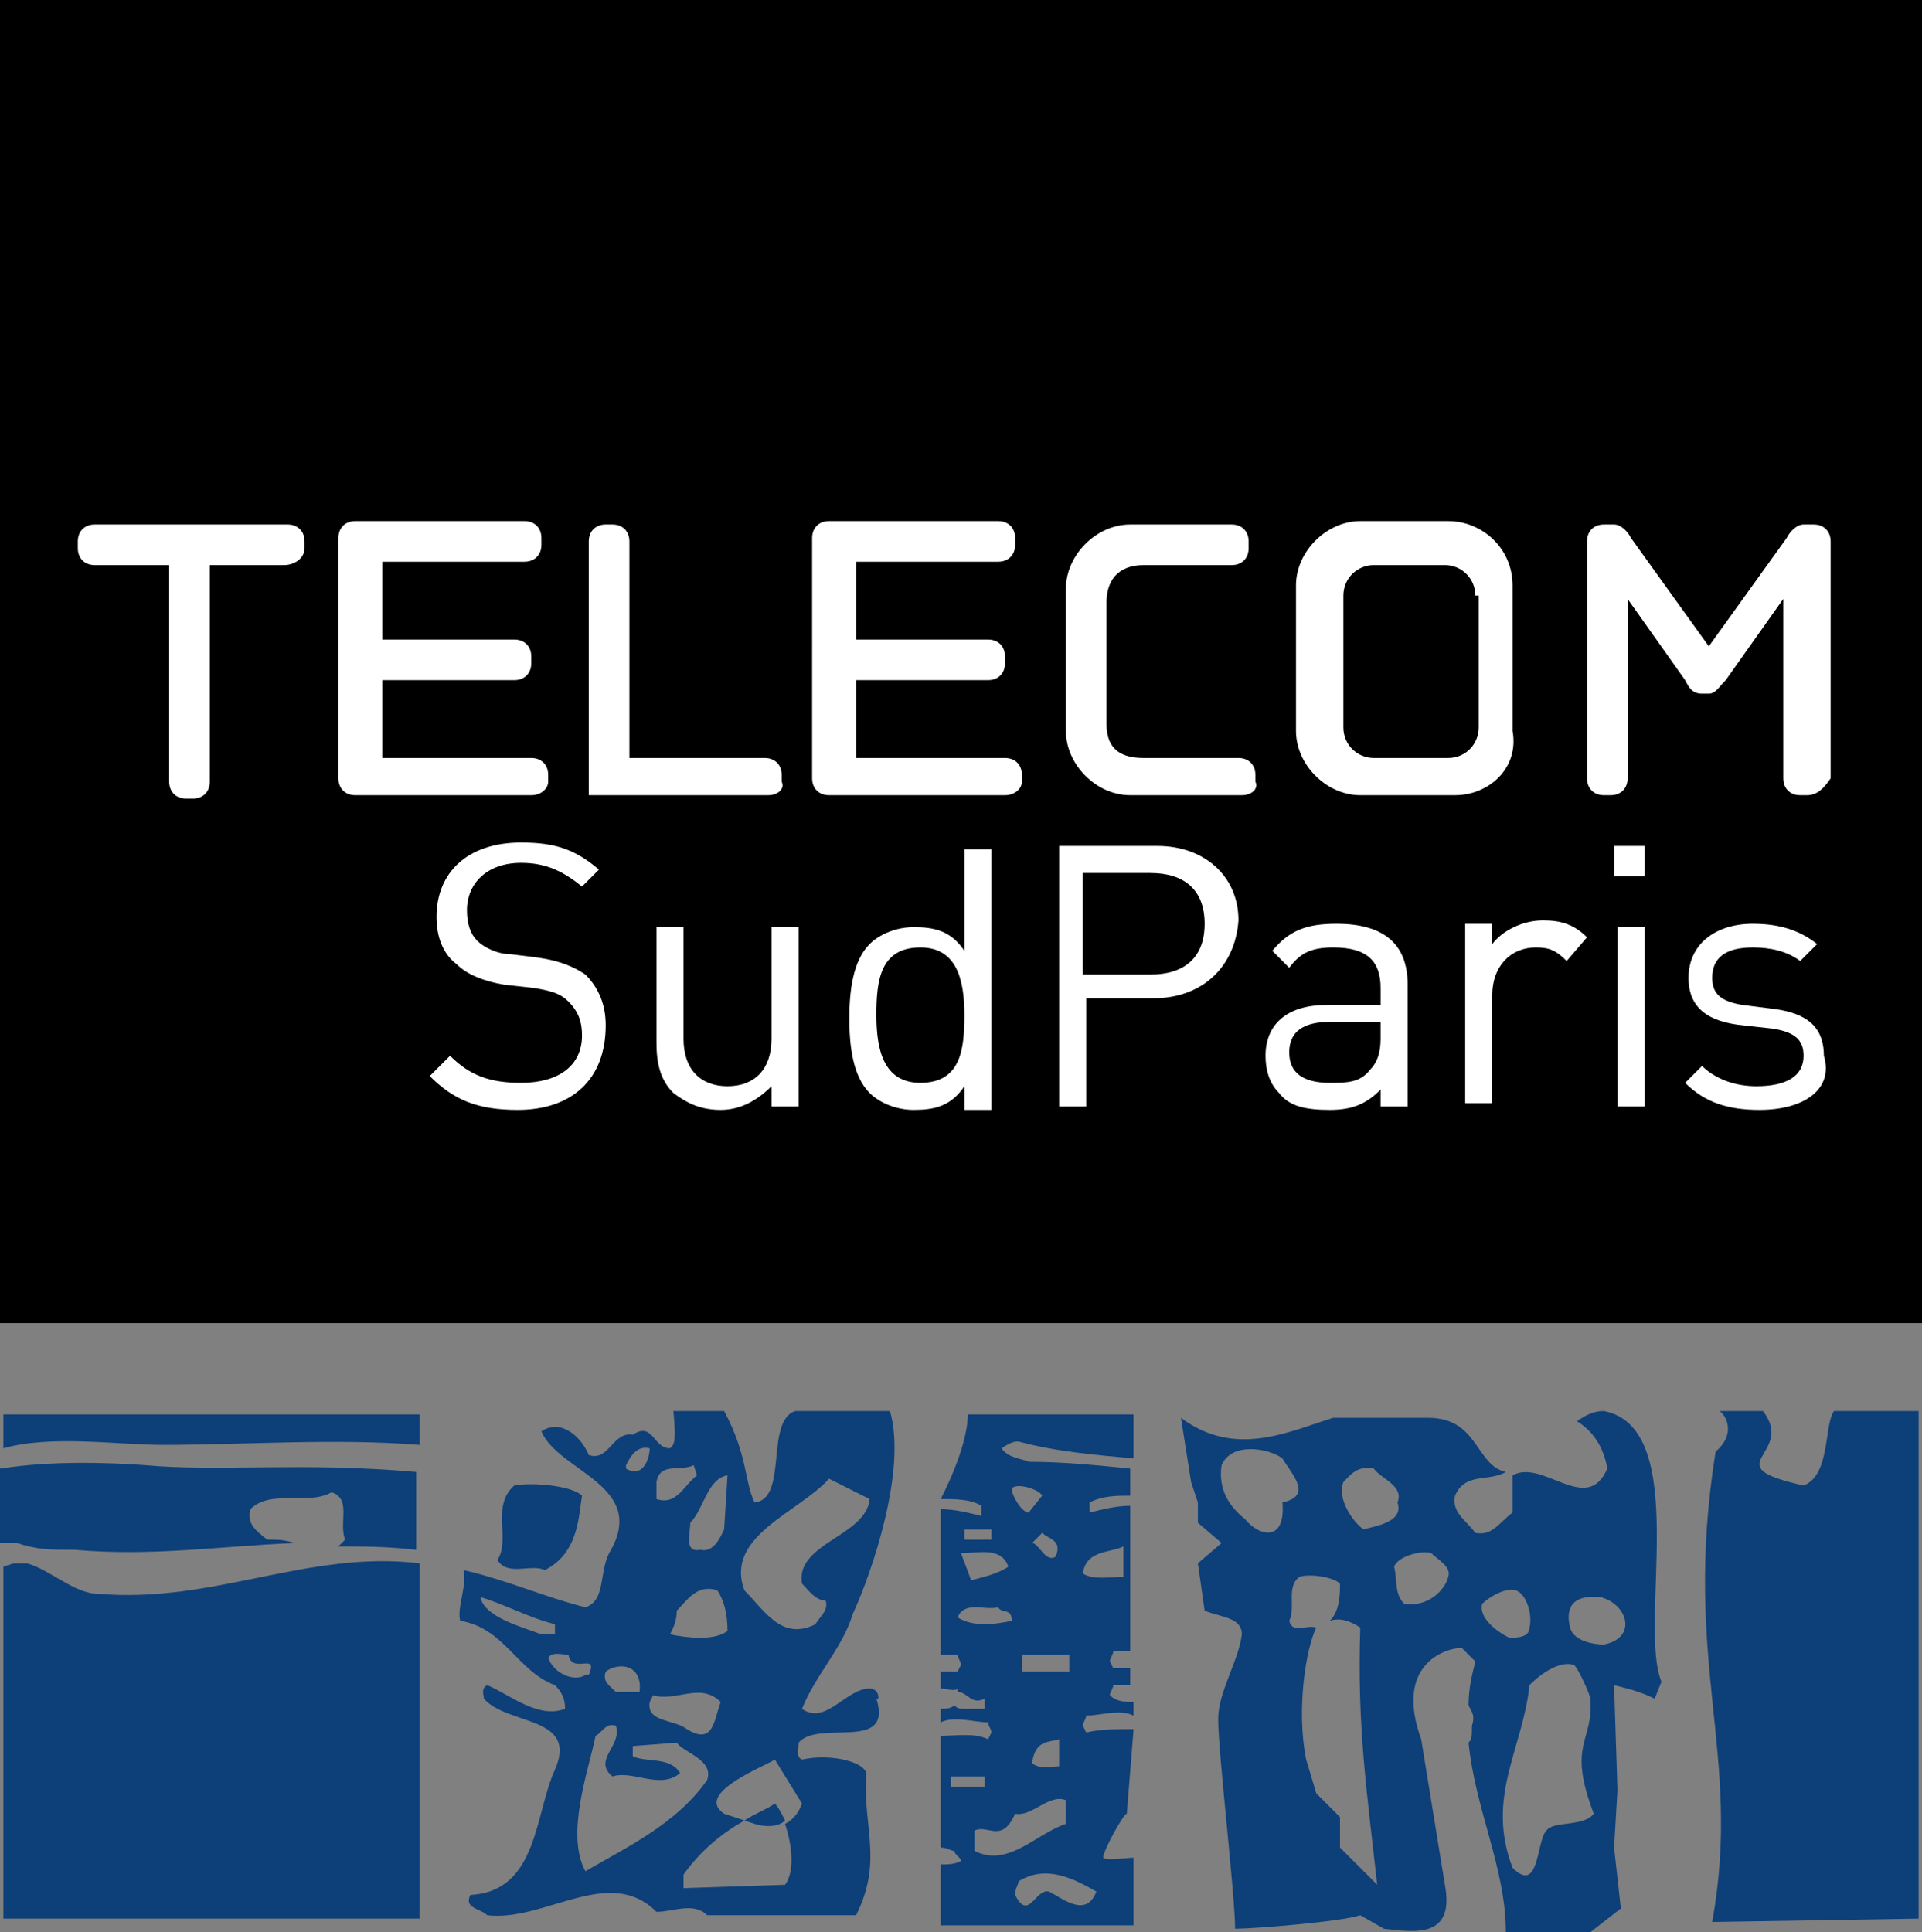 <?xml version="1.0" encoding="UTF-8" standalone="no"?>
<!-- Generator: Adobe Illustrator 28.1.0, SVG Export Plug-In . SVG Version: 6.00 Build 0)  -->

<svg
   version="1.1"
   id="Calque_1"
   x="0px"
   y="0px"
   viewBox="0 0 56.8 57.1"
   xml:space="preserve"
   sodipodi:docname="TSP-sans-fond.svg"
   width="56.8"
   height="57.1"
   inkscape:version="1.2.2 (b0a8486541, 2022-12-01)"
   xmlns:inkscape="http://www.inkscape.org/namespaces/inkscape"
   xmlns:sodipodi="http://sodipodi.sourceforge.net/DTD/sodipodi-0.dtd"
   xmlns="http://www.w3.org/2000/svg"
   xmlns:svg="http://www.w3.org/2000/svg"><rect x="0" y="0" width="56.8" height="57.1" fill="#808080" stroke="none"/><defs
   id="defs241" /><sodipodi:namedview
   id="namedview239"
   pagecolor="#ffffff"
   bordercolor="#000000"
   borderopacity="0.25"
   inkscape:showpageshadow="2"
   inkscape:pageopacity="0.0"
   inkscape:pagecheckerboard="0"
   inkscape:deskcolor="#d1d1d1"
   showgrid="false"
   inkscape:zoom="10.055441"
   inkscape:cx="4.5746378"
   inkscape:cy="30.779356"
   inkscape:window-width="2048"
   inkscape:window-height="1145"
   inkscape:window-x="0"
   inkscape:window-y="0"
   inkscape:window-maximized="1"
   inkscape:current-layer="g234" />
<style
   type="text/css"
   id="style2">
	.st0{fill:#273375;}
	.st1{fill:#E30613;}
	.st2{fill:#9D9D9C;}
	.st3{fill:#FFFFFF;}
	.st4{fill:#0D3F79;}
</style>
<g
   id="g236"
   transform="translate(-114.6,-9.1)">
	
	<g
   id="g234">
		
		<g
   id="g232">
			
			
			
			
			
			
			
			
			
			
			
			
			
			
			
			
			
			
			
			
			
			
			
			
			
			
			
			
			
			
			
			
			
			
			
			
			
			
			
			
			
			
			
			
			
			
			
			
			
			
			
			
			
			
			
			
			
			
			
			
			
			
			<rect
   x="114.6"
   y="9.1"
   width="56.8"
   height="39.1"
   id="rect182" />
			<path
   class="st4"
   d="m 171.3,65.8 v -15 h -2.5 c -0.3,0.4 -0.1,1.9 -0.9,2.2 -2.7,-0.6 -0.2,-0.9 -1.2,-2.2 -0.1,0 -1.2,0 -1.3,0 0.1,0 0.6,0.6 -0.1,1.2 -1,6.3 0.8,8.9 -0.1,13.9 z"
   id="path184" />
			<path
   class="st4"
   d="m 130.7,55.5 c 1,-0.5 1,-1.6 1.1,-2.2 -0.3,-0.3 -1.5,-0.4 -2,-0.3 -0.7,0.6 -0.1,1.6 -0.5,2.2 0.3,0.5 1,0.1 1.4,0.3"
   id="path186" />
			<path
   class="st4"
   d="m 136.6,62.9 0.3,0.1 c 0.3,0.1 0.7,0.1 0.9,-0.1 -0.1,-0.2 -0.2,-0.4 -0.3,-0.5 -0.3,0.2 -0.6,0.3 -0.9,0.5"
   id="path188" />
			<path
   class="st4"
   d="m 140.3,59 c -0.7,0 -1.3,1.1 -2,0.6 0.4,-1 1.2,-1.8 1.5,-2.8 0.6,-1.3 1.6,-4.3 1.1,-6 h -2.8 c -0.9,0.3 -0.2,2.6 -1.2,2.7 -0.3,-0.6 -0.2,-1.4 -0.9,-2.7 h -1.5 c 0.1,1 0,1 -0.1,1.1 -0.5,0 -0.5,-0.8 -1.1,-0.4 -0.6,-0.1 -0.7,0.8 -1.3,0.6 -0.2,-0.5 -0.8,-1.1 -1.4,-0.7 0.5,1.2 3.2,1.6 2,3.6 -0.3,0.6 -0.1,1.4 -0.7,1.6 -1.2,-0.3 -2.3,-0.8 -3.6,-1.1 0.1,0.5 -0.2,1.1 -0.1,1.5 1.3,0.2 1.7,1.5 2.8,1.9 0.2,0.2 0.3,0.4 0.3,0.7 -0.8,0.3 -1.6,-0.4 -2.3,-0.7 -0.2,0.1 -0.1,0.3 -0.1,0.4 0.7,0.8 2.8,0.5 2.1,2.1 -0.6,1.3 -0.5,3.6 -2.5,3.7 -0.2,0.4 0.3,0.4 0.5,0.6 1.7,0.2 3.6,-1.5 5,-0.1 0.5,0 1.1,-0.3 1.5,0.1 h 4.4 c 0.8,-1.6 0.2,-2.6 0.3,-4.1 0.1,-0.4 -1,-0.7 -1.9,-0.5 -0.2,-0.1 -0.1,-0.3 -0.1,-0.5 0.6,-0.7 2.8,0.3 2.3,-1.3 0.1,0.1 0.1,-0.3 -0.2,-0.3 M 131,57.4 h -0.4 c -0.5,-0.2 -1.7,-0.5 -1.8,-1.1 0.7,0.2 1.4,0.6 2.2,0.8 z m 5.1,-4.7 -0.1,1.6 c -0.1,0.2 -0.3,0.7 -0.7,0.6 -0.5,0.1 -0.3,-0.5 -0.3,-0.8 0.4,-0.4 0.5,-1.3 1.1,-1.4 m 0,4.6 c -0.4,0.3 -1.2,0.2 -1.7,0.1 0.1,-0.2 0.2,-0.4 0.2,-0.7 0.3,-0.3 0.6,-0.8 1.2,-0.6 0.2,0.3 0.3,0.7 0.3,1.2 M 134,52.9 c 0.1,-0.6 0.7,-0.3 1.1,-0.5 l 0.1,0.3 c -0.4,0.3 -0.6,0.9 -1.2,0.7 z m -0.1,6.3 c 0.7,0.2 1.4,-0.4 2,0.2 -0.2,0.5 -0.2,1.3 -1,0.8 -0.4,-0.3 -1.2,-0.2 -1.1,-0.8 z m -0.8,-6.8 c 0.1,-0.2 0.3,-0.6 0.7,-0.5 0,0.3 -0.2,0.9 -0.7,0.6 z m -0.6,6.1 c 0.4,-0.3 1.1,-0.2 1,0.6 h -0.7 c -0.2,-0.2 -0.4,-0.3 -0.3,-0.6 m -1.7,-0.4 c 0.1,-0.2 0.4,-0.1 0.6,-0.1 0.1,0.6 0.9,-0.1 0.6,0.6 h -0.1 c -0.3,0.2 -0.9,0 -1.1,-0.5 m 1.1,6.3 c -0.6,-1.1 0.1,-3 0.3,-4 0.2,-0.1 0.3,-0.4 0.6,-0.3 0.2,0.6 -0.7,1 -0.1,1.5 0.6,-0.2 1.4,0.4 2,-0.1 -0.3,-0.5 -1,-0.3 -1.4,-0.5 v -0.3 l 1.3,-0.1 c 0.2,0.3 1.1,0.5 0.9,1.1 -0.9,1.3 -2.4,2 -3.6,2.7 m 5.9,-1.4 c 0.2,0.6 0.3,1.4 0,1.8 l -3,0.1 v -0.4 c 0.5,-0.7 1.1,-1.2 1.8,-1.6 L 136,62.7 c -0.9,-0.6 1.2,-1.4 1.5,-1.6 l 0.8,1.3 c -0.1,0.3 -0.3,0.5 -0.5,0.6 m -1.2,-6.9 c -0.6,-1.6 1.6,-2.3 2.5,-3.3 l 1.2,0.6 c -0.1,1.1 -2.2,1.3 -2,2.5 0.2,0.2 0.4,0.5 0.7,0.5 0.1,0.3 -0.2,0.5 -0.3,0.7 -1,0.5 -1.5,-0.4 -2.1,-1"
   id="path190" />
			<path
   class="st4"
   d="m 118.9,52.4 c -2.8,-0.2 -4.2,0.1 -4.3,0.1 v 2.2 h 0.5 c 0.6,0.2 1,0.2 1.7,0.2 2.3,0.2 4.2,-0.1 6.5,-0.2 -0.3,-0.1 -0.5,-0.1 -0.8,-0.1 -0.4,-0.3 -0.6,-0.5 -0.5,-0.9 0.6,-0.6 1.7,-0.1 2.4,-0.5 0.6,0.2 0.2,0.9 0.4,1.4 -0.1,0.1 -0.1,0.1 -0.2,0.2 0.7,0 1.4,0 2.3,0.1 v -2.3 c -3.4,-0.3 -5.8,0 -8,-0.2"
   id="path192" />
			<path
   class="st4"
   d="m 144.7,51.7 c 1.1,0.3 2.3,0.4 3.4,0.5 v -1.3 h -4.9 c 0,1 -0.8,2.5 -0.8,2.5 0.4,0 0.9,0 1.2,0.2 v 0.3 c -0.4,-0.1 -0.8,-0.2 -1.2,-0.2 V 58 h 0.5 c 0,0.1 0.1,0.2 0.1,0.3 l -0.1,0.2 h -0.5 V 59 c 0.2,0 0.4,0.1 0.5,0 0,0 0,0 0,0.1 0.3,0 0.4,0.4 0.8,0.2 v 0.3 h -0.6 c -0.1,0 -0.2,0 -0.3,-0.1 -0.1,0.1 -0.3,0.1 -0.4,0.1 V 60 c 0.4,-0.2 1,0 1.4,0 0,0.1 0.1,0.2 0.1,0.3 l -0.1,0.2 c -0.4,-0.2 -1,-0.1 -1.4,-0.1 v 3.3 c 0.2,0 0.3,0.1 0.4,0.1 0,0.1 0.2,0.2 0.2,0.3 -0.2,0.1 -0.4,0.1 -0.6,0.1 V 66 h 5.7 v -2 c -0.2,0 -0.8,0.1 -0.9,0 0,-0.2 0.6,-1.3 0.7,-1.3 l 0.2,-2.5 c -0.5,0 -1,0 -1.4,0.1 l -0.1,-0.2 c 0,-0.1 0.1,-0.2 0.1,-0.3 0.4,0 1,-0.2 1.4,0 v -0.4 c -0.2,0 -0.5,0 -0.7,-0.2 0,-0.1 0.1,-0.2 0.1,-0.3 0.2,0 0.4,0 0.5,0 v -0.5 h -0.5 l -0.1,-0.2 c 0,-0.1 0.1,-0.2 0.1,-0.3 h 0.5 v -4.3 c -0.4,0 -0.8,0.1 -1.2,0.2 v -0.3 c 0.4,-0.2 0.8,-0.2 1.2,-0.2 v -0.8 c -1,-0.1 -2,-0.2 -3,-0.2 -0.2,-0.1 -0.6,-0.1 -0.8,-0.4 0.3,-0.2 0.4,-0.2 0.5,-0.2 m 3.1,3.1 v 0.9 c -0.4,0 -0.9,0.1 -1.2,-0.1 0.1,-0.7 0.8,-0.6 1.2,-0.8 m -4.7,-0.5 h 0.8 v 0.3 h -0.8 z m 1.3,1.1 c -0.3,0.2 -0.7,0.3 -1.1,0.4 L 143,55 c 0.5,0 1.2,-0.2 1.4,0.4 m -1.7,6.2 h 1 v 0.3 h -1 z M 147,65 c -0.3,0.8 -1,0.2 -1.4,0 -0.4,-0.1 -0.6,0.9 -1,0.1 0,-0.2 0.1,-0.3 0.1,-0.4 0.8,-0.5 1.6,-0.1 2.3,0.3 m -0.8,-6.5 h -1.4 V 58 h 1.4 z m -0.3,2 v 0.8 c -0.2,0 -0.6,0.1 -0.8,-0.1 0.1,-0.7 0.5,-0.6 0.8,-0.7 m -0.5,-6.1 c 0.2,0.2 0.6,0.2 0.4,0.7 -0.3,0.2 -0.5,-0.4 -0.7,-0.4 z m 0,-1.1 -0.4,0.5 c -0.2,0 -0.5,-0.5 -0.5,-0.7 0.1,-0.2 0.8,0 0.9,0.2 m 0.7,9 V 63 c -0.9,0.3 -1.7,1.3 -2.7,0.8 v -0.6 c 0.4,-0.2 0.8,0.4 1.2,-0.5 0.5,0.1 1,-0.6 1.5,-0.4 M 144.5,57 c -0.5,0.1 -1.1,0.2 -1.6,-0.1 0.2,-0.5 0.8,-0.2 1.2,-0.3 0.1,0.2 0.4,0 0.4,0.4"
   id="path194" />
			<path
   class="st4"
   d="m 119.4,51.8 c 2.4,0 5.1,-0.2 7.6,0 v -0.9 h -12.3 c 0,0.4 0,1 0,1 1.4,-0.4 3.4,-0.1 4.7,-0.1"
   id="path196" />
			<path
   class="st4"
   d="m 117.5,56.2 c -0.7,0 -1.4,-0.7 -2.1,-0.9 H 115 l -0.3,0.1 V 65.8 H 127 V 55.3 c -3.3,-0.4 -6.1,1.2 -9.5,0.9"
   id="path198" />
			<path
   class="st4"
   d="m 163.7,58.8 c -0.7,-1.7 0.9,-7.5 -1.7,-8 -0.3,0 -0.5,0.1 -0.8,0.3 0.5,0.3 0.8,0.8 0.9,1.4 -0.6,1.4 -1.9,-0.3 -2.8,0.2 v 1.1 c -0.4,0.3 -0.6,0.7 -1.1,0.6 -0.3,-0.4 -0.7,-0.6 -0.6,-1.1 0.3,-0.7 1,-0.4 1.5,-0.7 0,0 0,0 0,0 -0.9,-0.2 -0.8,-1.6 -2.3,-1.6 H 154 c -1.3,0.4 -2.9,1.2 -4.5,0 l 0.3,1.9 0.2,0.6 v 0.6 l 0.7,0.6 -0.7,0.6 0.2,1.4 c 0.5,0.2 1.1,0.2 1.1,0.7 -0.1,0.8 -0.7,1.7 -0.7,2.5 0,1 0.5,5.2 0.5,6.2 0.5,0 3.1,-0.2 3.7,-0.4 0,0 0.7,0.4 0.7,0.4 0.9,0.1 2.1,0.3 1.8,-1.3 l -0.7,-4.3 c -0.8,-2.2 0.7,-2.7 1.2,-2.7 l 0.4,0.4 c -0.1,0.4 -0.2,0.8 -0.2,1.3 0.1,0.2 0.2,0.3 0.1,0.6 0,0.3 0,0.4 -0.1,0.5 0.2,2 1.1,3.7 1.1,5.6 h 2.5 l 0.9,-0.7 -0.2,-1.8 0.1,-1.7 -0.1,-3.1 c 0.4,0.1 0.8,0.2 1.2,0.4 z M 151.4,54 c -0.5,-0.4 -0.8,-0.9 -0.7,-1.6 0.3,-0.7 1.4,-0.5 1.8,-0.2 0.3,0.5 0.9,1.1 0,1.3 0.1,1.2 -0.7,1 -1.1,0.5 m 2.8,9.7 v -0.9 l -0.7,-0.7 -0.3,-1 c -0.3,-1.5 0,-3.3 0.3,-3.9 0,0 0,0 0,0 -0.3,-0.1 -0.7,0.2 -0.8,-0.2 0.2,-0.4 -0.1,-1 0.3,-1.3 0.3,-0.1 1,0 1.2,0.2 0,0.3 0,0.8 -0.3,1.1 0.3,-0.1 0.6,0 0.9,0.2 -0.1,2.9 0.2,4.9 0.5,7.6 z m 1.7,-10.2 c 0.2,0.6 -0.7,0.7 -1,0.8 -0.3,-0.2 -0.8,-0.9 -0.6,-1.4 0.2,-0.2 0.4,-0.5 0.9,-0.4 0.2,0.3 0.9,0.5 0.7,1 m 1.5,2.2 c -0.1,0.4 -0.6,0.9 -1.3,0.8 -0.3,-0.3 -0.2,-0.7 -0.3,-1.1 0.1,-0.3 0.8,-0.5 1.1,-0.4 0.2,0.2 0.6,0.4 0.5,0.7 m 1,0.8 c 0.2,-0.2 0.7,-0.5 1,-0.4 0.3,0.1 0.5,0.7 0.4,1.1 0,0.3 -0.4,0.3 -0.6,0.3 -0.4,-0.2 -0.9,-0.6 -0.8,-1 m 1.9,6.7 c -0.3,0.3 -0.2,1.9 -1,1.1 -0.8,-2.1 0.3,-3.5 0.5,-5.4 0.5,-0.5 1,-0.7 1.3,-0.6 0.1,0 0.5,0.9 0.5,1 0.1,1.3 -0.7,1.3 0.1,3.4 -0.3,0.4 -1.2,0.2 -1.4,0.5 m 1.7,-5.5 c -0.3,0 -0.9,-0.1 -1,-0.5 -0.1,-0.4 -0.1,-1 0.9,-0.9 0.8,0.2 1.1,1.2 0.1,1.4"
   id="path200" />
			<path
   class="st3"
   d="m 129.9,41.9 c -1.2,0 -1.9,-0.3 -2.6,-1 l 0.6,-0.6 c 0.6,0.6 1.2,0.8 2.1,0.8 1.1,0 1.8,-0.5 1.8,-1.4 0,-0.4 -0.1,-0.7 -0.4,-1 -0.2,-0.2 -0.4,-0.3 -1,-0.4 l -0.9,-0.1 c -0.6,-0.1 -1.1,-0.3 -1.4,-0.6 -0.4,-0.3 -0.6,-0.8 -0.6,-1.4 0,-1.3 0.9,-2.2 2.5,-2.2 1,0 1.6,0.2 2.3,0.8 l -0.5,0.5 c -0.5,-0.4 -1,-0.7 -1.8,-0.7 -1,0 -1.6,0.6 -1.6,1.4 0,0.4 0.1,0.7 0.3,0.9 0.2,0.2 0.6,0.4 1,0.4 l 0.8,0.1 c 0.7,0.1 1.1,0.3 1.4,0.5 0.4,0.4 0.6,0.9 0.6,1.5 0,1.6 -1,2.5 -2.6,2.5"
   id="path202" />
			<path
   class="st3"
   d="m 137.4,41.8 v -0.6 c -0.4,0.4 -0.9,0.7 -1.5,0.7 -0.6,0 -1,-0.2 -1.4,-0.5 C 134.1,41 134,40.5 134,39.9 v -3.4 h 0.8 v 3.3 c 0,0.9 0.5,1.4 1.3,1.4 0.8,0 1.3,-0.5 1.3,-1.4 v -3.3 h 0.8 v 5.3 z"
   id="path204" />
			<path
   class="st3"
   d="m 143.1,41.8 v -0.6 c -0.4,0.6 -0.9,0.7 -1.5,0.7 -0.5,0 -1,-0.2 -1.3,-0.5 -0.5,-0.5 -0.6,-1.4 -0.6,-2.2 0,-0.8 0.1,-1.7 0.6,-2.2 0.3,-0.3 0.8,-0.5 1.3,-0.5 0.6,0 1.1,0.1 1.5,0.7 v -3 h 0.8 v 7.7 h -0.8 z m -1.3,-4.7 c -1.2,0 -1.3,1 -1.3,2 0,1 0.2,2 1.3,2 1.2,0 1.3,-1 1.3,-2 0,-1 -0.2,-2 -1.3,-2"
   id="path206" />
			<path
   class="st3"
   d="m 148.7,38.6 h -2 v 3.2 h -0.8 v -7.7 h 2.9 c 1.4,0 2.4,0.9 2.4,2.2 -0.1,1.4 -1.1,2.3 -2.5,2.3 m -0.1,-3.7 h -2 v 3 h 2 c 1,0 1.6,-0.5 1.6,-1.5 0,-1 -0.6,-1.5 -1.6,-1.5"
   id="path208" />
			<path
   class="st3"
   d="m 155.4,41.8 v -0.5 c -0.4,0.4 -0.8,0.6 -1.5,0.6 -0.7,0 -1.2,-0.1 -1.5,-0.5 -0.3,-0.3 -0.4,-0.7 -0.4,-1.1 0,-0.9 0.6,-1.5 1.8,-1.5 h 1.6 v -0.5 c 0,-0.8 -0.4,-1.2 -1.4,-1.2 -0.7,0 -1,0.2 -1.3,0.6 l -0.5,-0.5 c 0.5,-0.6 1,-0.8 1.9,-0.8 1.4,0 2.1,0.6 2.1,1.8 v 3.6 z m 0,-2.5 h -1.5 c -0.8,0 -1.2,0.3 -1.2,0.9 0,0.6 0.4,0.9 1.2,0.9 0.5,0 0.9,0 1.2,-0.4 0.2,-0.2 0.3,-0.5 0.3,-0.9 z"
   id="path210" />
			<path
   class="st3"
   d="m 160.9,37.5 c -0.3,-0.3 -0.5,-0.4 -0.9,-0.4 -0.8,0 -1.3,0.6 -1.3,1.4 v 3.2 h -0.8 v -5.3 h 0.8 V 37 c 0.3,-0.4 0.9,-0.7 1.5,-0.7 0.5,0 0.9,0.1 1.3,0.5 z"
   id="path212" />
			<path
   class="st3"
   d="m 162.3,34.1 h 0.9 V 35 h -0.9 z m 0.1,2.4 h 0.8 v 5.3 h -0.8 z"
   id="path214" />
			<path
   class="st3"
   d="m 166.6,41.9 c -0.9,0 -1.6,-0.2 -2.2,-0.8 l 0.5,-0.5 c 0.4,0.4 1,0.6 1.6,0.6 0.9,0 1.4,-0.3 1.4,-0.9 0,-0.5 -0.3,-0.7 -0.9,-0.8 l -0.9,-0.1 c -1,-0.1 -1.6,-0.5 -1.6,-1.4 0,-1 0.8,-1.6 1.9,-1.6 0.8,0 1.4,0.2 1.9,0.6 l -0.5,0.5 c -0.4,-0.3 -0.9,-0.4 -1.4,-0.4 -0.8,0 -1.2,0.3 -1.2,0.9 0,0.5 0.3,0.7 0.9,0.8 l 0.8,0.1 c 0.9,0.1 1.6,0.4 1.6,1.4 0.3,1 -0.6,1.6 -1.9,1.6"
   id="path216" />
			<path
   class="st3"
   d="m 123,25.8 h -2.2 v 6.4 c 0,0.3 -0.2,0.5 -0.5,0.5 h -0.2 c -0.3,0 -0.5,-0.2 -0.5,-0.5 v -6.4 h -2.2 c -0.3,0 -0.5,-0.2 -0.5,-0.5 v -0.2 c 0,-0.3 0.2,-0.5 0.5,-0.5 h 5.7 c 0.3,0 0.5,0.2 0.5,0.5 v 0.2 c 0,0.3 -0.3,0.5 -0.6,0.5"
   id="path218" />
			<path
   class="st3"
   d="m 130.3,32.6 h -5.2 c -0.3,0 -0.5,-0.2 -0.5,-0.5 V 25 c 0,-0.3 0.2,-0.5 0.5,-0.5 h 5 c 0.3,0 0.5,0.2 0.5,0.5 v 0.2 c 0,0.3 -0.2,0.5 -0.5,0.5 h -4.2 V 28 h 3.9 c 0.3,0 0.5,0.2 0.5,0.5 v 0.2 c 0,0.3 -0.2,0.5 -0.5,0.5 h -3.9 v 2.3 h 4.4 c 0.3,0 0.5,0.2 0.5,0.5 v 0.2 c 0,0.2 -0.2,0.4 -0.5,0.4"
   id="path220" />
			<path
   class="st3"
   d="M 137.3,32.6 H 132 v -7.5 c 0,-0.3 0.2,-0.5 0.5,-0.5 h 0.2 c 0.3,0 0.5,0.2 0.5,0.5 v 6.4 h 4 c 0.3,0 0.5,0.2 0.5,0.5 v 0.2 c 0.1,0.2 -0.1,0.4 -0.4,0.4"
   id="path222" />
			<path
   class="st3"
   d="m 144.3,32.6 h -5.2 c -0.3,0 -0.5,-0.2 -0.5,-0.5 V 25 c 0,-0.3 0.2,-0.5 0.5,-0.5 h 5 c 0.3,0 0.5,0.2 0.5,0.5 v 0.2 c 0,0.3 -0.2,0.5 -0.5,0.5 h -4.2 V 28 h 3.9 c 0.3,0 0.5,0.2 0.5,0.5 v 0.2 c 0,0.3 -0.2,0.5 -0.5,0.5 h -3.9 v 2.3 h 4.4 c 0.3,0 0.5,0.2 0.5,0.5 v 0.2 c 0,0.2 -0.2,0.4 -0.5,0.4"
   id="path224" />
			<path
   class="st3"
   d="M 151.3,32.6 H 148 c -1,0 -1.9,-0.9 -1.9,-1.9 v -4.2 c 0,-1 0.9,-1.9 1.9,-1.9 h 3 c 0.3,0 0.5,0.2 0.5,0.5 v 0.2 c 0,0.3 -0.2,0.5 -0.5,0.5 h -2.6 c -0.8,0 -1.1,0.5 -1.1,1.1 v 3.6 c 0,0.8 0.5,1 1.1,1 h 2.8 c 0.3,0 0.5,0.2 0.5,0.5 v 0.2 c 0.1,0.2 -0.1,0.4 -0.4,0.4"
   id="path226" />
			<path
   class="st3"
   d="m 157.6,32.6 h -2.8 c -1,0 -1.9,-0.9 -1.9,-1.9 v -4.3 c 0,-1 0.9,-1.9 1.9,-1.9 h 2.6 c 1,0 1.9,0.8 1.9,1.9 v 4.3 c 0.2,1.1 -0.7,1.9 -1.7,1.9 m 0.6,-5.9 c 0,-0.5 -0.4,-0.9 -0.9,-0.9 h -2.1 c -0.5,0 -0.9,0.4 -0.9,0.9 v 3.9 c 0,0.5 0.4,0.9 0.9,0.9 h 2.2 c 0.5,0 0.9,-0.4 0.9,-0.9 v -3.9 z"
   id="path228" />
			<path
   class="st3"
   d="m 168,32.6 h -0.2 c -0.3,0 -0.5,-0.2 -0.5,-0.5 v -5.3 l -1.7,2.4 c -0.2,0.2 -0.3,0.4 -0.5,0.4 h -0.2 c -0.3,0 -0.4,-0.2 -0.5,-0.4 l -1.7,-2.4 v 5.3 c 0,0.3 -0.2,0.5 -0.5,0.5 H 162 c -0.3,0 -0.5,-0.2 -0.5,-0.5 v -7 c 0,-0.3 0.2,-0.5 0.5,-0.5 h 0.3 c 0.2,0 0.4,0.2 0.5,0.4 l 2.3,3.2 2.3,-3.2 c 0.1,-0.2 0.3,-0.4 0.5,-0.4 h 0.3 c 0.3,0 0.5,0.2 0.5,0.5 v 7 c -0.2,0.3 -0.4,0.5 -0.7,0.5"
   id="path230" />
		</g>
	</g>
</g>
</svg>
